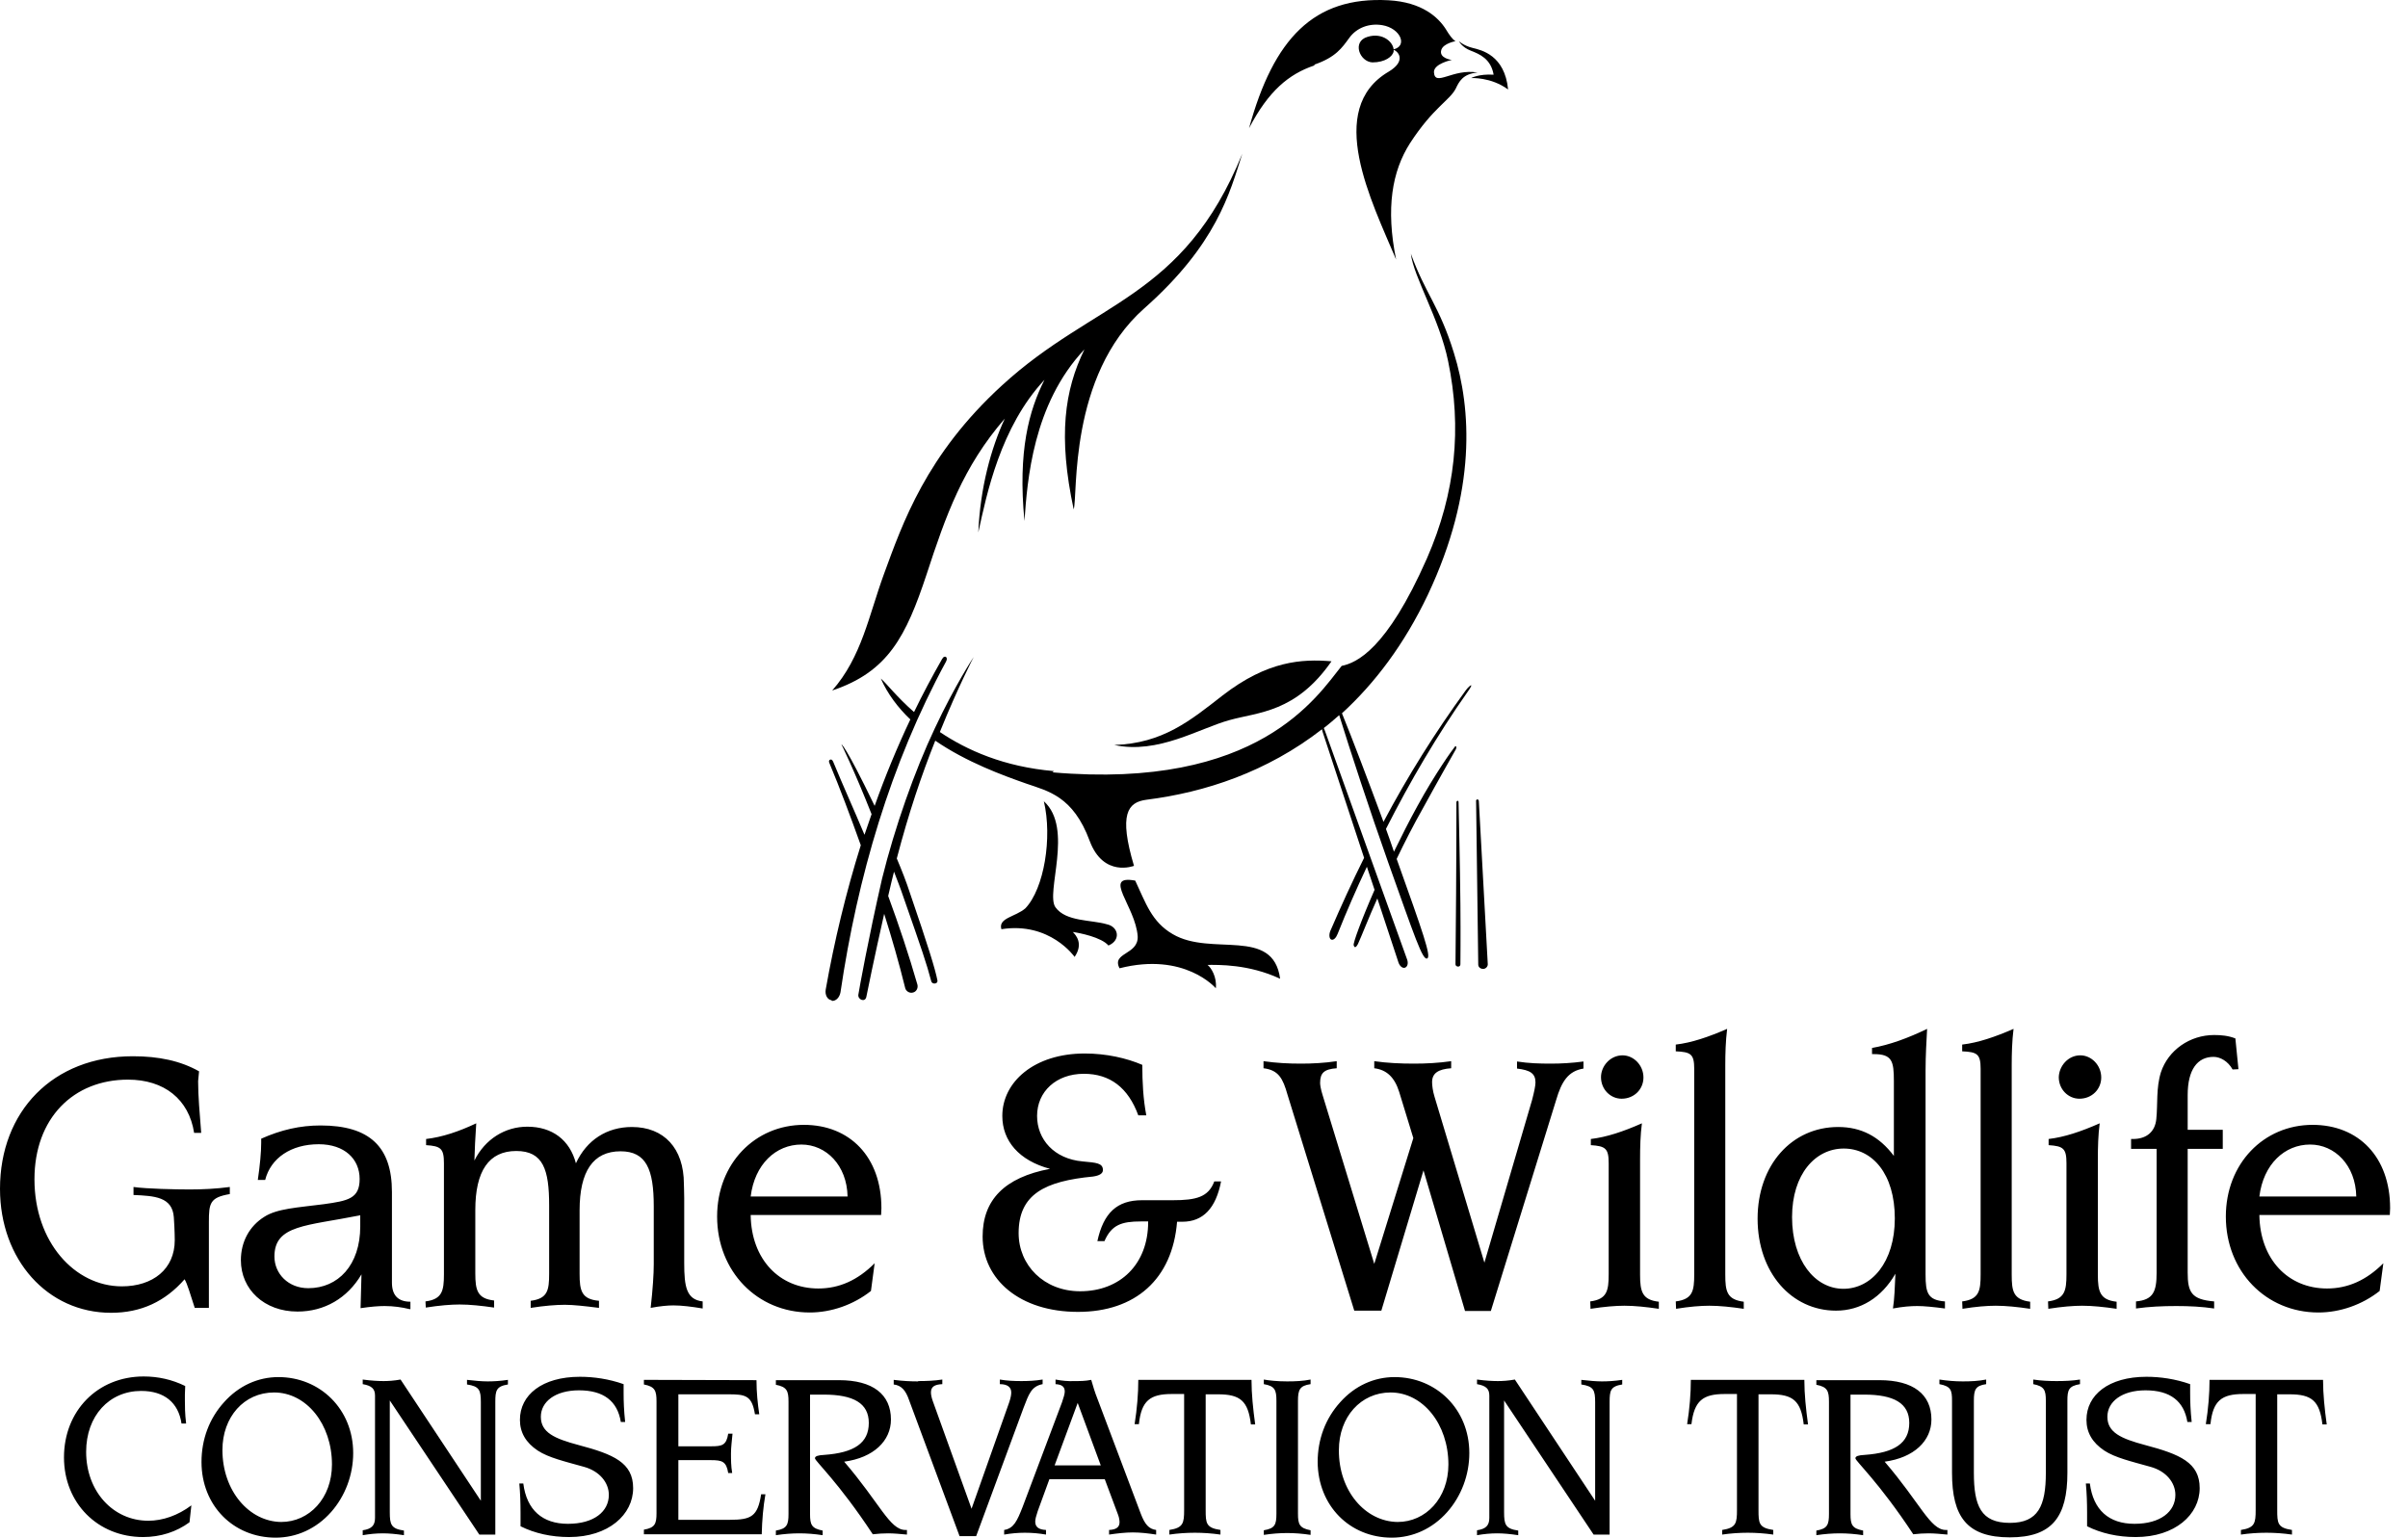 <svg xmlns="http://www.w3.org/2000/svg" xmlns:xlink="http://www.w3.org/1999/xlink" width="119px" height="76px" viewBox="0 0 119 76"><title>game-and-wildlife-conservation-trust-logo-vector</title><g id="Visuals" stroke="none" stroke-width="1" fill="none" fill-rule="evenodd"><g id="Homepage-v2" transform="translate(-840, -2806)" fill="#000000" fill-rule="nonzero"><g id="game-and-wildlife-conservation-trust-logo-vector" transform="translate(840, 2806)"><path d="M9.791,53.438 C9.791,54.183 9.867,55.019 9.943,55.992 L9.593,55.992 C9.335,54.335 8.119,53.362 6.325,53.362 C3.618,53.362 1.703,55.278 1.703,58.288 C1.703,61.389 3.694,63.579 6.021,63.579 C7.556,63.579 8.636,62.727 8.636,61.298 C8.636,61.298 8.636,60.812 8.59,60.158 C8.514,59.154 7.632,59.109 6.598,59.063 L6.598,58.668 C7.237,58.759 8.666,58.79 9.365,58.79 C10.004,58.79 10.673,58.759 11.357,58.668 L11.357,59.018 C10.369,59.185 10.323,59.474 10.323,60.401 L10.323,64.643 L9.624,64.643 C9.396,63.944 9.259,63.457 9.122,63.229 C8.164,64.324 6.978,64.886 5.488,64.886 C2.341,64.886 0,62.256 0,58.759 C0,54.928 2.615,52.206 6.568,52.206 C7.845,52.206 8.924,52.435 9.837,52.951 L9.791,53.438 L9.791,53.438 L9.791,53.438 Z M20.236,64.704 C19.871,64.613 19.445,64.552 19.004,64.552 C18.716,64.552 18.32,64.582 17.819,64.658 L17.864,62.986 C17.165,64.172 16.025,64.825 14.702,64.825 C13.06,64.825 11.904,63.731 11.904,62.286 C11.904,61.374 12.33,60.599 13.06,60.143 C13.698,59.732 14.702,59.687 15.994,59.519 C17.195,59.352 17.773,59.246 17.773,58.273 C17.773,57.284 17.028,56.555 15.751,56.555 C14.383,56.555 13.379,57.239 13.105,58.318 L12.741,58.318 C12.847,57.589 12.908,56.95 12.908,56.479 L12.908,56.281 C13.896,55.84 14.839,55.627 15.842,55.627 C18.275,55.627 19.369,56.692 19.369,58.911 L19.369,63.396 C19.369,64.004 19.658,64.339 20.282,64.339 L20.282,64.704 L20.282,64.704 L20.236,64.704 Z M13.562,62.104 C13.562,62.955 14.246,63.67 15.234,63.67 C16.709,63.67 17.803,62.53 17.803,60.614 L17.803,60.067 C15.143,60.599 13.562,60.538 13.562,62.104 L13.562,62.104 L13.562,62.104 Z M21.026,64.324 C21.847,64.217 21.939,63.807 21.939,62.986 L21.939,57.497 C21.939,56.768 21.787,56.646 21.057,56.6 L21.057,56.296 C21.847,56.205 22.668,55.931 23.535,55.521 C23.489,56.19 23.459,56.828 23.444,57.36 C23.976,56.296 24.964,55.688 26.059,55.688 C27.29,55.688 28.157,56.342 28.461,57.497 C28.993,56.342 29.997,55.703 31.228,55.703 C32.809,55.703 33.797,56.752 33.797,58.516 C33.797,58.638 33.813,58.866 33.813,59.215 L33.813,62.423 C33.813,63.594 33.919,64.232 34.725,64.324 L34.725,64.673 C34.178,64.582 33.691,64.521 33.281,64.521 C33.007,64.521 32.642,64.552 32.155,64.643 C32.262,63.7 32.308,62.955 32.308,62.484 L32.308,59.626 C32.308,57.801 31.943,56.904 30.666,56.904 C29.312,56.904 28.643,57.893 28.643,59.823 L28.643,62.955 C28.643,63.792 28.735,64.217 29.601,64.293 L29.601,64.643 C28.887,64.552 28.324,64.491 27.914,64.491 C27.473,64.491 26.91,64.537 26.226,64.643 L26.226,64.293 C27.062,64.187 27.138,63.776 27.138,62.955 L27.138,59.58 C27.138,57.817 26.849,56.889 25.512,56.889 C24.158,56.889 23.489,57.877 23.489,59.808 L23.489,62.94 C23.489,63.776 23.596,64.187 24.417,64.278 L24.417,64.628 C23.794,64.537 23.216,64.476 22.714,64.476 C22.288,64.476 21.726,64.521 21.042,64.628 L21.026,64.324 L21.026,64.324 L21.026,64.324 Z M37.097,60.051 C37.127,62.256 38.526,63.685 40.441,63.685 C41.475,63.685 42.387,63.275 43.224,62.438 L43.041,63.807 C42.175,64.491 41.08,64.871 40.016,64.871 C37.416,64.871 35.439,62.834 35.439,60.128 C35.439,57.513 37.309,55.597 39.727,55.597 C41.992,55.597 43.558,57.178 43.558,59.717 L43.543,60.051 L37.097,60.051 L37.097,60.051 L37.097,60.051 Z M39.605,56.57 C38.343,56.57 37.294,57.543 37.097,59.139 L41.886,59.139 C41.855,57.589 40.821,56.57 39.605,56.57 L39.605,56.57 Z M64.296,52.571 C64.843,52.571 65.451,52.541 66.059,52.45 L66.059,52.799 C65.436,52.845 65.238,53.027 65.238,53.529 C65.238,53.62 65.269,53.833 65.36,54.122 L67.914,62.469 L69.845,56.251 L69.146,53.97 C68.918,53.24 68.522,52.875 67.914,52.799 L67.914,52.45 C68.553,52.541 69.206,52.571 69.875,52.571 C70.468,52.571 71.077,52.541 71.715,52.45 L71.715,52.799 C71.077,52.845 70.772,53.043 70.772,53.484 C70.772,53.636 70.803,53.924 70.894,54.213 L73.357,62.408 L75.714,54.365 C75.82,53.955 75.881,53.666 75.881,53.499 C75.881,53.058 75.622,52.891 74.969,52.815 L74.969,52.465 C75.546,52.556 76.078,52.571 76.641,52.571 C77.158,52.571 77.69,52.541 78.253,52.465 L78.253,52.815 C77.508,52.936 77.173,53.438 76.899,54.381 L73.676,64.795 L72.399,64.795 L70.347,57.847 L68.264,64.78 L66.926,64.78 L63.627,54.107 C63.399,53.301 63.186,52.891 62.441,52.799 L62.441,52.45 C63.079,52.541 63.672,52.571 64.296,52.571 L64.296,52.571 L64.296,52.571 Z M78.587,64.324 C79.408,64.217 79.499,63.807 79.499,62.986 L79.499,57.497 C79.499,56.768 79.347,56.646 78.617,56.6 L78.617,56.296 C79.393,56.205 80.214,55.931 81.141,55.521 C81.065,56.099 81.05,56.692 81.05,57.315 L81.05,63.001 C81.05,63.837 81.156,64.248 81.977,64.339 L81.977,64.689 C81.354,64.597 80.776,64.537 80.275,64.537 C79.849,64.537 79.286,64.582 78.602,64.689 L78.587,64.324 L78.587,64.324 L78.587,64.324 Z M80.183,52.161 C80.731,52.161 81.217,52.647 81.217,53.256 C81.217,53.833 80.761,54.305 80.138,54.305 C79.59,54.305 79.119,53.848 79.119,53.24 C79.119,52.693 79.575,52.161 80.183,52.161 L80.183,52.161 Z M82.814,64.324 C83.65,64.217 83.726,63.807 83.726,62.986 L83.726,52.83 C83.726,52.1 83.559,51.994 82.814,51.963 L82.814,51.629 C83.604,51.538 84.44,51.249 85.353,50.853 C85.277,51.462 85.261,52.085 85.261,52.647 L85.261,63.001 C85.261,63.822 85.337,64.232 86.174,64.339 L86.174,64.689 C85.55,64.597 84.973,64.537 84.471,64.537 C84.045,64.537 83.483,64.582 82.829,64.689 L82.814,64.324 L82.814,64.324 L82.814,64.324 Z M95.159,52.906 L95.159,63.001 C95.159,63.898 95.265,64.263 96.117,64.324 L96.117,64.673 C95.539,64.597 95.083,64.552 94.748,64.552 C94.414,64.552 94.034,64.582 93.547,64.673 C93.623,64.187 93.639,63.624 93.669,62.955 C92.985,64.141 91.936,64.78 90.735,64.78 C88.53,64.78 86.858,62.895 86.858,60.234 C86.858,57.589 88.545,55.703 90.841,55.703 C91.966,55.703 92.863,56.159 93.593,57.132 L93.593,53.438 C93.593,52.435 93.502,52.1 92.589,52.1 L92.513,52.1 L92.513,51.796 C93.38,51.644 94.292,51.309 95.235,50.853 C95.205,51.446 95.159,52.146 95.159,52.906 L95.159,52.906 L95.159,52.906 Z M88.561,60.158 C88.561,62.302 89.686,63.7 91.1,63.7 C92.483,63.7 93.639,62.393 93.639,60.219 C93.639,58.014 92.529,56.768 91.115,56.768 C89.716,56.768 88.561,58.029 88.561,60.158 L88.561,60.158 L88.561,60.158 Z M96.968,64.324 C97.804,64.217 97.88,63.807 97.88,62.986 L97.88,52.83 C97.88,52.1 97.713,51.994 96.968,51.963 L96.968,51.629 C97.759,51.538 98.595,51.249 99.507,50.853 C99.431,51.462 99.416,52.085 99.416,52.647 L99.416,63.001 C99.416,63.822 99.492,64.232 100.328,64.339 L100.328,64.689 C99.705,64.597 99.127,64.537 98.625,64.537 C98.2,64.537 97.637,64.582 96.983,64.689 L96.968,64.324 L96.968,64.324 Z M101.21,64.324 C102.031,64.217 102.122,63.807 102.122,62.986 L102.122,57.497 C102.122,56.768 101.97,56.646 101.24,56.6 L101.24,56.296 C102.016,56.205 102.837,55.931 103.764,55.521 C103.688,56.099 103.673,56.692 103.673,57.315 L103.673,63.001 C103.673,63.837 103.779,64.248 104.6,64.339 L104.6,64.689 C103.977,64.597 103.399,64.537 102.897,64.537 C102.472,64.537 101.909,64.582 101.225,64.689 L101.21,64.324 L101.21,64.324 Z M102.806,52.161 C103.354,52.161 103.84,52.647 103.84,53.256 C103.84,53.833 103.384,54.305 102.761,54.305 C102.213,54.305 101.742,53.848 101.742,53.24 C101.757,52.693 102.198,52.161 102.806,52.161 L102.806,52.161 Z M110.621,52.845 L110.332,52.86 C110.104,52.45 109.724,52.237 109.389,52.237 C108.599,52.237 108.112,52.86 108.112,54.122 L108.112,55.84 L109.846,55.84 L109.846,56.783 L108.112,56.783 L108.112,62.895 C108.112,63.868 108.295,64.232 109.42,64.324 L109.42,64.673 C108.812,64.582 108.188,64.552 107.55,64.552 C106.866,64.552 106.212,64.582 105.558,64.673 L105.558,64.324 C106.41,64.248 106.577,63.837 106.577,62.91 L106.577,56.783 L105.315,56.783 L105.315,56.296 L105.406,56.296 C106.09,56.296 106.501,55.931 106.562,55.308 C106.638,54.578 106.546,53.772 106.79,52.997 C107.154,51.902 108.219,51.157 109.42,51.157 C109.769,51.157 110.119,51.188 110.469,51.325 L110.621,52.845 L110.621,52.845 Z M111.655,60.051 C111.685,62.256 113.084,63.685 114.999,63.685 C116.033,63.685 116.946,63.275 117.782,62.438 L117.599,63.807 C116.733,64.491 115.638,64.871 114.574,64.871 C111.974,64.871 109.998,62.834 109.998,60.128 C109.998,57.513 111.868,55.597 114.285,55.597 C116.55,55.597 118.116,57.178 118.116,59.717 L118.101,60.051 L111.655,60.051 L111.655,60.051 L111.655,60.051 Z M114.163,56.57 C112.901,56.57 111.852,57.543 111.655,59.139 L116.444,59.139 C116.413,57.589 115.38,56.57 114.163,56.57 L114.163,56.57 L114.163,56.57 Z M56.648,55.126 L56.253,55.126 C55.751,53.757 54.854,53.073 53.562,53.073 C52.194,53.073 51.251,53.955 51.251,55.156 C51.251,56.311 52.087,57.284 53.516,57.406 C54.17,57.467 54.505,57.482 54.505,57.832 C54.505,57.999 54.337,58.105 54.018,58.151 C51.646,58.379 50.339,59.018 50.339,60.949 C50.339,62.53 51.586,63.822 53.38,63.822 C55.356,63.822 56.74,62.484 56.74,60.401 L56.74,60.371 L56.375,60.371 C55.432,60.371 54.93,60.538 54.581,61.344 L54.231,61.344 C54.535,59.945 55.204,59.322 56.436,59.322 L57.956,59.322 C59.111,59.322 59.719,59.17 60.008,58.394 L60.343,58.394 C60.084,59.732 59.446,60.386 58.427,60.386 L58.169,60.386 C57.941,63.229 56.101,64.841 53.273,64.841 C50.4,64.841 48.56,63.244 48.56,61.116 C48.56,59.307 49.64,58.197 51.89,57.771 C50.354,57.36 49.533,56.387 49.533,55.156 C49.533,53.484 51.099,52.07 53.608,52.07 C54.672,52.07 55.675,52.298 56.451,52.632 C56.451,53.499 56.496,54.32 56.648,55.126 L56.648,55.126 L56.648,55.126 Z M9.137,68.93 L9.137,69.189 C9.137,69.478 9.137,69.873 9.198,70.359 L8.97,70.359 C8.818,69.326 8.119,68.748 6.978,68.748 C5.397,68.748 4.257,69.979 4.257,71.758 C4.257,73.719 5.595,75.164 7.328,75.164 C8.043,75.164 8.788,74.905 9.457,74.404 L9.365,75.24 C8.727,75.711 7.936,75.97 7.07,75.97 C4.835,75.97 3.162,74.297 3.162,72.032 C3.162,69.736 4.82,68.033 7.1,68.033 C7.815,68.033 8.499,68.185 9.153,68.505 L9.137,68.93 L9.137,68.93 Z M9.958,72.26 C9.958,71.15 10.338,70.116 11.068,69.31 C11.798,68.489 12.756,68.064 13.759,68.064 C15.812,68.064 17.454,69.645 17.454,71.819 C17.454,72.898 17.058,73.948 16.359,74.738 C15.629,75.559 14.656,76 13.622,76 C11.539,76 9.958,74.419 9.958,72.26 M13.896,75.225 C15.28,75.225 16.405,74.054 16.405,72.382 C16.405,70.39 15.143,68.824 13.546,68.824 C12.056,68.824 10.992,70.04 10.992,71.667 C10.992,73.689 12.315,75.209 13.896,75.225 M17.925,75.635 C18.351,75.574 18.533,75.407 18.533,75.027 L18.533,69.28 L18.533,68.976 C18.533,68.641 18.366,68.489 17.925,68.413 L17.925,68.185 C18.366,68.246 18.716,68.261 18.959,68.261 C19.172,68.261 19.461,68.246 19.795,68.185 L23.763,74.176 L23.763,69.31 C23.763,68.702 23.687,68.52 23.079,68.429 L23.079,68.201 C23.474,68.246 23.809,68.277 24.098,68.277 C24.371,68.277 24.706,68.261 25.101,68.201 L25.101,68.429 C24.523,68.52 24.478,68.733 24.478,69.295 L24.478,75.848 L23.687,75.848 L19.263,69.219 L19.263,74.738 C19.263,75.346 19.324,75.559 19.962,75.65 L19.962,75.878 C19.567,75.818 19.217,75.787 18.928,75.787 C18.594,75.787 18.275,75.818 17.925,75.878 L17.925,75.635 L17.925,75.635 Z M30.818,68.854 C30.818,69.265 30.833,69.721 30.894,70.283 L30.681,70.283 C30.513,69.25 29.829,68.718 28.613,68.718 C27.442,68.718 26.728,69.28 26.728,70.025 C26.728,70.8 27.397,71.104 28.598,71.424 C30.316,71.88 31.289,72.29 31.289,73.552 C31.289,74.86 30.073,75.97 28.127,75.97 C27.245,75.97 26.424,75.787 25.724,75.437 C25.724,75.103 25.724,74.89 25.724,74.769 C25.724,74.282 25.709,73.811 25.664,73.324 L25.861,73.324 C26.028,74.632 26.804,75.316 28.066,75.316 C29.358,75.316 30.088,74.708 30.088,73.887 C30.088,73.279 29.632,72.716 28.872,72.503 C27.898,72.23 27.108,72.047 26.576,71.697 C25.983,71.302 25.694,70.8 25.694,70.177 C25.694,68.946 26.789,68.049 28.659,68.049 C29.343,68.049 30.088,68.155 30.818,68.413 L30.818,68.854 L30.818,68.854 Z M37.385,68.216 C37.385,68.824 37.446,69.386 37.522,69.903 L37.309,69.903 C37.157,68.961 36.838,68.915 35.972,68.915 L33.524,68.915 L33.524,71.485 L35.135,71.485 C35.683,71.485 35.896,71.439 35.987,70.861 L36.2,70.861 C36.169,71.211 36.124,71.53 36.124,71.834 C36.124,72.138 36.124,72.458 36.184,72.807 L35.987,72.807 C35.896,72.23 35.683,72.169 35.135,72.169 L33.524,72.169 L33.524,75.118 L36.063,75.118 C37.127,75.118 37.446,74.951 37.614,73.856 L37.826,73.856 C37.72,74.464 37.659,75.133 37.644,75.833 L31.821,75.833 L31.821,75.605 C32.368,75.513 32.444,75.316 32.444,74.784 L32.444,69.265 C32.444,68.733 32.368,68.535 31.821,68.429 L31.821,68.201 L37.385,68.216 L37.385,68.216 L37.385,68.216 Z M41.46,68.216 C43.132,68.216 44.029,68.915 44.029,70.162 C44.029,71.211 43.178,72.047 41.718,72.245 C43.482,74.297 43.969,75.62 44.744,75.62 L44.82,75.62 L44.82,75.848 C44.486,75.818 44.181,75.787 43.893,75.787 C43.649,75.787 43.391,75.802 43.132,75.833 C41.43,73.248 40.274,72.214 40.274,72.077 C40.274,71.971 40.426,71.925 40.73,71.91 C42.205,71.804 42.935,71.333 42.935,70.329 C42.935,69.356 42.175,68.93 40.715,68.93 L40.031,68.93 L40.031,74.829 C40.031,75.361 40.107,75.544 40.654,75.65 L40.654,75.878 C40.259,75.818 39.879,75.787 39.499,75.787 C39.134,75.787 38.739,75.818 38.343,75.878 L38.343,75.65 C38.891,75.559 38.967,75.361 38.967,74.829 L38.967,69.28 C38.967,68.748 38.891,68.55 38.343,68.444 L38.343,68.216 C38.298,68.216 41.46,68.216 41.46,68.216 Z M45.383,68.261 C45.778,68.261 46.173,68.246 46.568,68.185 L46.568,68.413 C46.173,68.429 46.006,68.55 46.006,68.824 C46.006,68.93 46.036,69.082 46.097,69.25 L48.013,74.571 L49.868,69.326 C49.959,69.067 49.974,68.915 49.974,68.824 C49.974,68.565 49.792,68.413 49.411,68.413 L49.411,68.185 C49.761,68.246 50.111,68.261 50.476,68.261 C50.825,68.261 51.16,68.246 51.525,68.185 L51.525,68.413 C50.962,68.52 50.841,68.915 50.582,69.584 L48.241,75.924 L47.42,75.924 L44.926,69.204 C44.759,68.718 44.546,68.474 44.166,68.429 L44.166,68.201 C44.622,68.261 45.018,68.277 45.367,68.277 M53.121,68.261 C53.38,68.261 53.638,68.261 53.927,68.201 C54.018,68.52 54.109,68.824 54.231,69.128 L56.375,74.814 C56.572,75.331 56.77,75.574 57.135,75.62 L57.135,75.848 C56.74,75.787 56.359,75.742 55.979,75.742 C55.63,75.742 55.219,75.787 54.809,75.848 L54.809,75.62 C55.158,75.605 55.326,75.483 55.326,75.24 C55.326,75.164 55.31,75.012 55.25,74.86 L54.596,73.111 L51.859,73.111 L51.282,74.692 C51.205,74.921 51.16,75.088 51.16,75.209 C51.16,75.468 51.327,75.605 51.692,75.62 L51.692,75.848 C51.342,75.787 51.008,75.757 50.643,75.757 C50.308,75.757 49.974,75.787 49.624,75.848 L49.624,75.62 C50.096,75.544 50.263,75.179 50.537,74.48 L52.483,69.31 C52.559,69.082 52.619,68.9 52.619,68.778 C52.619,68.535 52.467,68.429 52.163,68.413 L52.163,68.185 C52.483,68.246 52.787,68.277 53.121,68.261 L53.121,68.261 L53.121,68.261 Z M52.118,72.427 L54.398,72.427 L53.258,69.341 L52.118,72.427 L52.118,72.427 L52.118,72.427 Z M61.848,68.216 C61.848,68.9 61.924,69.63 62.03,70.405 L61.818,70.405 C61.681,69.234 61.285,68.915 60.191,68.915 L59.583,68.915 L59.583,74.632 C59.583,75.285 59.598,75.513 60.312,75.62 L60.312,75.848 C59.887,75.787 59.461,75.757 59.051,75.757 C58.64,75.757 58.199,75.787 57.789,75.848 L57.789,75.62 C58.473,75.513 58.518,75.285 58.518,74.632 L58.518,68.9 L57.91,68.9 C56.831,68.9 56.405,69.234 56.283,70.39 L56.071,70.39 C56.192,69.63 56.253,68.885 56.253,68.201 L61.848,68.201 L61.848,68.216 L61.848,68.216 Z M63.612,68.277 C64.007,68.277 64.387,68.261 64.767,68.185 L64.767,68.413 C64.235,68.489 64.144,68.687 64.144,69.234 L64.144,74.814 C64.144,75.346 64.22,75.529 64.767,75.635 L64.767,75.863 C64.372,75.802 63.976,75.772 63.612,75.772 C63.247,75.772 62.851,75.802 62.456,75.863 L62.456,75.635 C63.003,75.544 63.079,75.361 63.079,74.814 L63.079,69.234 C63.079,68.702 63.003,68.505 62.456,68.413 L62.456,68.185 C62.715,68.231 63.095,68.277 63.612,68.277 M65.117,72.26 C65.117,71.15 65.497,70.116 66.227,69.31 C66.956,68.489 67.914,68.064 68.918,68.064 C70.97,68.064 72.612,69.645 72.612,71.819 C72.612,72.898 72.217,73.948 71.517,74.738 C70.788,75.559 69.815,76 68.781,76 C66.698,76 65.132,74.419 65.117,72.26 M69.07,75.225 C70.453,75.225 71.578,74.054 71.578,72.382 C71.578,70.39 70.316,68.824 68.72,68.824 C67.245,68.824 66.166,70.04 66.166,71.667 C66.151,73.689 67.473,75.209 69.07,75.225 M72.992,75.635 C73.418,75.574 73.6,75.407 73.6,75.027 L73.6,69.28 L73.6,68.976 C73.6,68.641 73.433,68.489 72.992,68.413 L72.992,68.185 C73.433,68.246 73.783,68.261 74.026,68.261 C74.239,68.261 74.528,68.246 74.862,68.185 L78.83,74.176 L78.83,69.31 C78.83,68.702 78.754,68.52 78.146,68.429 L78.146,68.201 C78.541,68.246 78.876,68.277 79.165,68.277 C79.438,68.277 79.773,68.261 80.168,68.201 L80.168,68.429 C79.59,68.52 79.545,68.733 79.545,69.295 L79.545,75.848 L78.754,75.848 L74.33,69.219 L74.33,74.738 C74.33,75.346 74.391,75.559 75.029,75.65 L75.029,75.878 C74.634,75.818 74.284,75.787 73.996,75.787 C73.661,75.787 73.342,75.818 72.992,75.878 L72.992,75.635 L72.992,75.635 Z M89.169,68.216 C89.169,68.9 89.245,69.63 89.351,70.405 L89.138,70.405 C89.001,69.234 88.606,68.915 87.512,68.915 L86.903,68.915 L86.903,74.632 C86.903,75.285 86.919,75.513 87.633,75.62 L87.633,75.848 C87.207,75.787 86.782,75.757 86.371,75.757 C85.961,75.757 85.52,75.787 85.109,75.848 L85.109,75.62 C85.794,75.513 85.839,75.285 85.839,74.632 L85.839,68.9 L85.231,68.9 C84.152,68.9 83.726,69.234 83.589,70.39 L83.376,70.39 C83.498,69.63 83.559,68.885 83.559,68.201 L89.169,68.201 L89.169,68.216 L89.169,68.216 Z M92.878,68.216 C94.551,68.216 95.448,68.915 95.448,70.162 C95.448,71.211 94.596,72.047 93.137,72.245 C94.9,74.297 95.387,75.62 96.162,75.62 L96.238,75.62 L96.238,75.848 C95.904,75.818 95.6,75.787 95.311,75.787 C95.068,75.787 94.809,75.802 94.551,75.833 C92.848,73.248 91.692,72.214 91.692,72.077 C91.692,71.971 91.845,71.925 92.149,71.91 C93.623,71.804 94.353,71.333 94.353,70.329 C94.353,69.356 93.593,68.93 92.133,68.93 L91.449,68.93 L91.449,74.829 C91.449,75.361 91.525,75.544 92.073,75.65 L92.073,75.878 C91.677,75.818 91.297,75.787 90.917,75.787 C90.552,75.787 90.157,75.818 89.762,75.878 L89.762,75.65 C90.309,75.559 90.385,75.361 90.385,74.829 L90.385,69.28 C90.385,68.748 90.309,68.55 89.762,68.444 L89.762,68.216 C89.716,68.216 92.878,68.216 92.878,68.216 Z M96.999,68.277 C97.394,68.277 97.759,68.261 98.154,68.185 L98.154,68.413 C97.622,68.489 97.546,68.687 97.546,69.234 L97.546,72.792 C97.546,74.434 97.896,75.27 99.325,75.27 C100.723,75.27 101.103,74.434 101.103,72.792 L101.103,69.234 C101.103,68.702 101.027,68.52 100.48,68.413 L100.48,68.185 C100.875,68.246 101.271,68.261 101.636,68.261 C102.031,68.261 102.411,68.246 102.791,68.185 L102.791,68.413 C102.229,68.505 102.168,68.702 102.168,69.234 L102.168,72.792 C102.168,74.981 101.408,75.985 99.325,75.985 C97.211,75.985 96.466,74.981 96.466,72.792 L96.466,69.234 C96.466,68.718 96.421,68.52 95.843,68.413 L95.843,68.185 C96.238,68.246 96.618,68.277 96.999,68.277 M108.234,68.854 C108.234,69.265 108.249,69.721 108.31,70.283 L108.097,70.283 C107.93,69.25 107.246,68.718 106.029,68.718 C104.859,68.718 104.144,69.28 104.144,70.025 C104.144,70.8 104.813,71.104 106.014,71.424 C107.732,71.88 108.705,72.29 108.705,73.552 C108.705,74.86 107.489,75.97 105.543,75.97 C104.661,75.97 103.84,75.787 103.141,75.437 C103.141,75.103 103.141,74.89 103.141,74.769 C103.141,74.282 103.126,73.811 103.08,73.324 L103.278,73.324 C103.445,74.632 104.22,75.316 105.482,75.316 C106.774,75.316 107.504,74.708 107.504,73.887 C107.504,73.279 107.048,72.716 106.288,72.503 C105.315,72.23 104.524,72.047 103.992,71.697 C103.399,71.302 103.11,70.8 103.11,70.177 C103.11,68.946 104.205,68.049 106.075,68.049 C106.759,68.049 107.504,68.155 108.234,68.413 L108.234,68.854 L108.234,68.854 Z M114.802,68.216 C114.802,68.9 114.878,69.63 114.984,70.405 L114.771,70.405 C114.635,69.234 114.239,68.915 113.145,68.915 L112.537,68.915 L112.537,74.632 C112.537,75.285 112.552,75.513 113.266,75.62 L113.266,75.848 C112.841,75.787 112.415,75.757 112.004,75.757 C111.594,75.757 111.153,75.787 110.743,75.848 L110.743,75.62 C111.427,75.513 111.472,75.285 111.472,74.632 L111.472,68.9 L110.864,68.9 C109.785,68.9 109.359,69.234 109.237,70.39 L109.009,70.39 C109.131,69.63 109.192,68.885 109.192,68.201 L114.802,68.201 L114.802,68.216 Z M45.793,28.383 C46.736,25.494 47.587,23.077 49.655,20.69 C48.971,22.164 48.438,24.126 48.347,26.315 C48.758,24.43 49.442,21.1 51.616,18.774 C50.856,20.279 50.293,22.286 50.628,25.752 C50.765,23.776 51.038,19.975 53.592,17.269 C52.604,19.291 52.285,21.556 53.06,25.175 C53.273,24.536 52.787,18.576 56.542,15.247 C60.13,12.069 60.769,9.545 61.392,7.599 C58.458,14.806 54.109,14.836 49.518,19.048 C45.763,22.484 44.607,25.859 43.68,28.383 C42.935,30.42 42.585,32.472 41.126,34.129 C43.893,33.202 44.774,31.454 45.793,28.383 M63.262,48.375 C62.912,45.791 59.871,47.296 57.956,46.171 C56.907,45.563 56.618,44.62 56.101,43.525 C54.444,43.221 56.116,44.787 56.223,46.277 C56.268,47.205 54.915,47.068 55.326,47.858 C58.549,47.037 60.084,48.846 60.084,48.846 C60.145,48.299 59.856,47.828 59.674,47.691 C60.206,47.691 61.696,47.645 63.262,48.375 M49.487,45.927 C51.89,45.547 53.106,47.296 53.106,47.296 C53.562,46.627 53.152,46.201 53.015,46.064 C53.349,46.11 54.429,46.323 54.778,46.733 C55.402,46.475 55.28,45.806 54.702,45.684 C53.942,45.456 52.68,45.563 52.163,44.848 C51.646,44.149 53.076,40.941 51.586,39.603 C52.011,41.397 51.601,43.921 50.673,44.894 C50.187,45.319 49.32,45.365 49.487,45.927 M52.087,38.113 C49.609,37.9 47.785,37.079 46.447,36.182 L46.477,36.106 C47.344,33.962 48.119,32.472 48.119,32.472 C48.119,32.472 47.192,33.871 46.204,35.984 C45.2,38.098 44.212,40.91 43.589,43.434 C42.904,46.429 42.463,48.877 42.418,49.166 C42.387,49.409 42.752,49.561 42.813,49.272 C42.874,48.968 43.193,47.387 43.695,45.167 C44.075,46.368 44.425,47.585 44.729,48.816 C44.759,48.983 44.942,49.105 45.109,49.059 C45.276,49.029 45.383,48.846 45.337,48.664 C44.911,47.189 44.425,45.73 43.893,44.285 L44.06,43.571 L44.181,43.084 C44.333,43.48 44.501,43.905 44.638,44.316 C45.58,47.007 45.778,47.585 46.021,48.497 C46.067,48.679 46.371,48.634 46.325,48.451 C46.219,47.904 45.869,46.764 44.972,44.149 C44.79,43.586 44.562,43.008 44.318,42.431 C44.911,40.165 45.535,38.326 46.219,36.608 C47.769,37.672 49.564,38.326 50.734,38.736 C51.783,39.101 53.03,39.344 53.851,41.564 C54.535,43.388 56.04,42.795 56.04,42.795 C55.28,40.241 55.721,39.648 56.664,39.527 C59.552,39.162 62.608,38.158 65.33,36.045 L65.36,36.167 L67.412,42.4 C66.82,43.586 66.272,44.787 65.74,46.019 C65.664,46.216 65.694,46.414 65.801,46.444 C65.907,46.475 66.029,46.353 66.105,46.155 C66.546,45.046 67.032,43.936 67.549,42.841 L67.929,43.981 C67.245,45.547 66.865,46.612 66.896,46.718 C66.926,46.824 66.987,46.885 67.108,46.657 C67.291,46.262 67.641,45.35 68.066,44.407 L69.115,47.585 C69.176,47.752 69.313,47.873 69.435,47.828 C69.556,47.782 69.602,47.615 69.541,47.433 L65.482,36.136 L65.421,35.984 C65.679,35.787 65.938,35.559 66.181,35.346 C66.698,37.018 67.701,40.089 68.598,42.613 C69.906,46.277 70.301,47.478 70.529,47.372 C70.742,47.281 70.332,46.125 69.024,42.461 L69.024,42.446 C69.404,41.655 69.86,40.758 70.301,39.983 C71.107,38.508 71.821,37.261 71.913,37.094 C72.019,36.942 71.958,36.805 71.882,36.927 C71.791,37.033 70.924,38.234 70.043,39.846 C69.632,40.591 69.267,41.321 68.887,42.096 C68.766,41.731 68.629,41.351 68.492,40.971 C69.678,38.63 71.016,36.349 72.521,34.205 C72.642,34.038 72.734,33.886 72.703,33.871 C72.688,33.856 72.551,33.962 72.43,34.129 C70.924,36.197 69.571,38.356 68.37,40.621 C67.61,38.569 66.82,36.486 66.318,35.255 C67.929,33.78 69.389,31.864 70.56,29.401 C72.992,24.247 72.703,20.188 71.852,17.451 C71.137,15.125 70.438,14.517 69.723,12.54 C69.86,13.696 71.137,15.764 71.563,17.846 C72.247,21.146 71.943,24.338 70.514,27.607 C68.522,32.123 67.032,32.761 66.303,32.913 C65.102,34.403 62.198,39.055 52.011,38.174 M72.171,47.661 C72.171,47.493 72.186,46.353 72.171,44.696 C72.156,42.841 72.08,39.755 72.08,39.648 C72.08,39.557 71.989,39.557 71.974,39.648 C71.974,39.74 71.974,42.491 71.958,44.164 C71.943,45.669 71.928,47.509 71.928,47.661 C71.928,47.797 72.171,47.828 72.171,47.661 M73.296,47.889 C73.418,47.889 73.524,47.782 73.524,47.661 L73.083,39.618 C73.083,39.542 73.053,39.512 73.007,39.512 C72.977,39.512 72.931,39.542 72.947,39.618 L73.053,47.676 C73.053,47.797 73.159,47.889 73.296,47.889 M41.11,49.47 C41.308,49.485 41.49,49.303 41.536,49.044 C42.372,43.373 43.999,37.763 46.751,32.7 C46.812,32.579 46.796,32.518 46.751,32.472 C46.705,32.442 46.629,32.442 46.553,32.579 C46.067,33.43 45.595,34.312 45.17,35.194 C44.303,34.434 43.786,33.749 43.528,33.537 C43.862,34.297 44.379,34.981 44.987,35.559 C44.333,36.942 43.741,38.371 43.224,39.831 C41.749,36.775 41.582,36.79 41.582,36.79 C41.582,36.79 42.22,38.082 43.072,40.241 C42.95,40.576 42.844,40.925 42.722,41.26 C42.22,40.059 41.673,38.858 41.171,37.641 C41.126,37.55 41.08,37.52 41.019,37.55 C40.974,37.565 40.943,37.626 40.989,37.718 C41.506,38.949 42.038,40.378 42.539,41.777 C41.81,44.103 41.232,46.505 40.806,48.907 C40.761,49.166 40.882,49.409 41.095,49.439" id="Shape"></path><path d="M73.813,3.692 C73.068,3.646 72.703,3.859 72.703,3.859 C72.703,3.859 73.676,3.798 74.528,4.422 C74.36,2.719 73.205,2.476 72.779,2.369 C72.338,2.263 72.095,2.035 72.095,2.035 C72.095,2.035 72.247,2.339 72.688,2.506 C73.114,2.673 73.676,2.901 73.813,3.692 M64.965,3.19 C66.014,2.825 66.318,2.369 66.683,1.868 C67.048,1.366 67.671,1.138 68.309,1.244 C69.222,1.396 69.587,2.293 68.842,2.445 C69.161,2.567 69.465,3.038 68.629,3.54 C65.466,5.395 67.777,9.941 68.994,12.829 C68.477,10.29 68.796,8.466 69.678,7.082 C70.833,5.304 71.639,4.969 71.943,4.376 C72.095,4.057 72.278,3.646 73.023,3.586 C71.791,3.373 70.909,4.315 70.864,3.57 C70.848,3.145 71.745,2.962 71.745,2.962 C71.745,2.962 71.092,2.886 71.229,2.461 C71.335,2.141 71.928,2.035 71.928,2.035 C71.776,1.944 71.624,1.731 71.441,1.427 C71.077,0.864 70.286,0.104 68.614,0.013 C64.919,-0.185 62.943,1.913 61.726,6.337 C62.684,4.498 63.688,3.662 64.949,3.236 M68.872,2.537 C68.918,2.126 68.355,1.579 67.58,1.822 C66.804,2.05 67.184,3.053 67.823,3.084 C68.446,3.084 68.826,2.795 68.872,2.537 M60.769,35.589 C59.263,36 57.226,37.292 55.067,36.821 C57.469,36.744 58.838,35.604 60.419,34.373 C62.639,32.655 64.341,32.564 65.801,32.685 C64.037,35.224 62.182,35.194 60.769,35.589" id="Shape"></path></g></g></g></svg>
